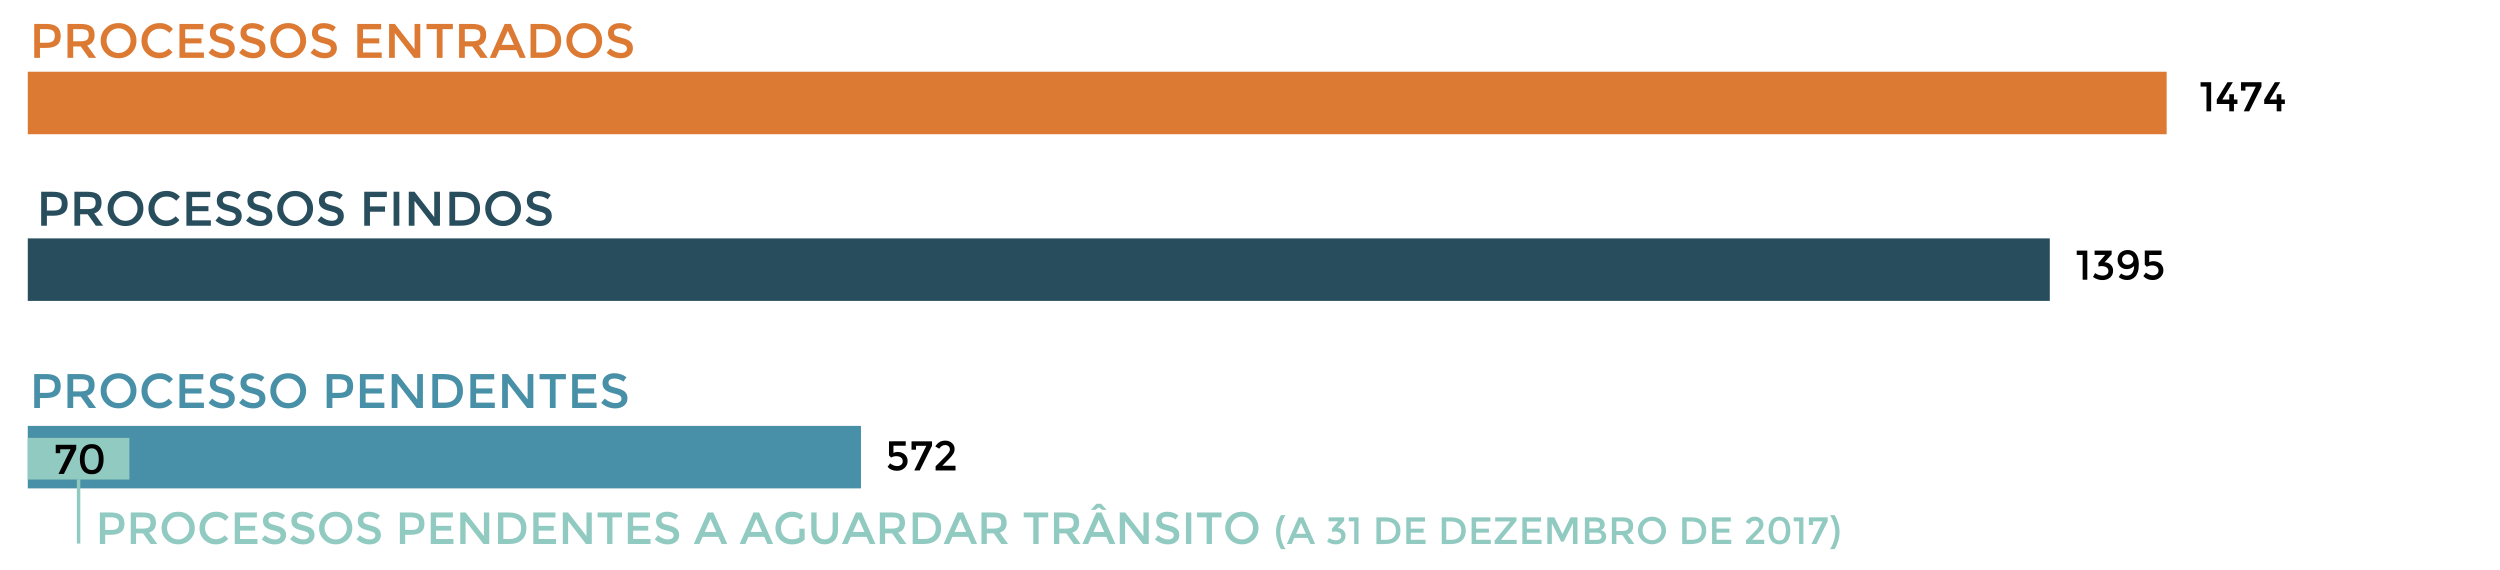<?xml version="1.0" encoding="utf-8"?>
<!-- Generator: Adobe Illustrator 16.0.4, SVG Export Plug-In . SVG Version: 6.00 Build 0)  -->
<!DOCTYPE svg PUBLIC "-//W3C//DTD SVG 1.1//EN" "http://www.w3.org/Graphics/SVG/1.1/DTD/svg11.dtd">
<svg version="1.1" xmlns="http://www.w3.org/2000/svg" xmlns:xlink="http://www.w3.org/1999/xlink" x="0px" y="0px" width="720px"
	 height="164.085px" viewBox="0 0 720 164.085" enable-background="new 0 0 720 164.085" xml:space="preserve">
<g id="Movimento_processual_de_2017">
	<rect x="8" y="20.658" fill="#DC7A34" width="615.997" height="18.001"/>
	<g>
		<g>
			<g>
				<path fill="#020202" d="M633.764,23.673h3.048v8.388h-1.345v-7.128h-1.703V23.673z"/>
				<path fill="#020202" d="M642.031,28.664v-1.535h1.344v1.535h1.008v1.284h-1.008v2.112h-1.344v-2.112h-3.6V28.7l3.084-5.027
					h1.548l-3.036,4.991H642.031z"/>
				<path fill="#020202" d="M645.402,26.085v-2.412h5.904v1.26l-3.552,7.128h-1.56l3.468-7.104h-2.976v1.128H645.402z"/>
				<path fill="#020202" d="M655.688,28.664v-1.535h1.344v1.535h1.008v1.284h-1.008v2.112h-1.344v-2.112h-3.601V28.7l3.084-5.027
					h1.548l-3.035,4.991H655.688z"/>
			</g>
		</g>
	</g>
	<rect x="8" y="68.657" fill="#284E5E" width="582.343" height="18.001"/>
	<g>
		<g>
			<g>
				<path fill="#010101" d="M598.097,72.169h3.048v8.388h-1.344v-7.128h-1.704V72.169z"/>
				<path fill="#010101" d="M603.244,73.429v-1.26h4.908v1.104l-2.027,2.269c0.768,0.023,1.367,0.266,1.799,0.726
					c0.433,0.46,0.648,1.01,0.648,1.65c0,0.855-0.29,1.527-0.87,2.016s-1.325,0.732-2.237,0.732s-1.805-0.292-2.677-0.876
					l0.601-1.141c0.688,0.48,1.408,0.72,2.16,0.72c0.487,0,0.889-0.113,1.205-0.342c0.316-0.228,0.475-0.556,0.475-0.983
					s-0.176-0.771-0.528-1.026s-0.84-0.384-1.464-0.384c-0.312,0-0.611,0.044-0.9,0.132v-1.08l1.944-2.256H603.244z"/>
				<path fill="#010101" d="M612.448,79.381c0.744,0,1.292-0.252,1.644-0.756c0.353-0.504,0.533-1.185,0.541-2.04
					c-0.201,0.224-0.488,0.434-0.864,0.63s-0.792,0.294-1.248,0.294c-0.753,0-1.382-0.25-1.89-0.75
					c-0.509-0.5-0.763-1.164-0.763-1.992s0.274-1.494,0.822-1.998s1.237-0.756,2.069-0.756c1.345,0,2.272,0.6,2.785,1.8
					c0.287,0.688,0.432,1.464,0.432,2.328s-0.092,1.584-0.276,2.16s-0.437,1.032-0.756,1.368c-0.624,0.655-1.39,0.983-2.298,0.983
					s-1.73-0.283-2.467-0.852l0.709-1.044c0.184,0.16,0.43,0.304,0.738,0.432C611.934,79.316,612.209,79.381,612.448,79.381z
					 M612.707,76.261c0.483,0,0.887-0.134,1.211-0.402c0.324-0.268,0.486-0.615,0.486-1.044c0-0.428-0.156-0.796-0.468-1.104
					c-0.312-0.309-0.702-0.462-1.171-0.462c-0.467,0-0.854,0.138-1.157,0.414c-0.304,0.275-0.456,0.63-0.456,1.062
					s0.139,0.796,0.414,1.092S612.223,76.261,612.707,76.261z"/>
				<path fill="#010101" d="M622.516,72.156v1.284h-3.539v2.064c0.352-0.192,0.752-0.288,1.199-0.288
					c0.784,0,1.46,0.236,2.028,0.708c0.567,0.472,0.853,1.112,0.853,1.92s-0.297,1.478-0.889,2.01s-1.32,0.798-2.184,0.798
					c-1.129,0-2.028-0.376-2.7-1.128l0.756-1.032c0.063,0.064,0.149,0.141,0.258,0.229s0.33,0.206,0.666,0.354
					c0.337,0.148,0.704,0.223,1.104,0.223s0.764-0.12,1.092-0.36s0.492-0.59,0.492-1.05s-0.174-0.816-0.522-1.068
					c-0.348-0.252-0.788-0.378-1.319-0.378c-0.533,0-1.039,0.132-1.519,0.396l-0.601-0.648v-4.032H622.516z"/>
			</g>
		</g>
	</g>
	<rect x="8" y="122.658" fill="#4890A7" width="239.961" height="18"/>
	<g>
		<g>
			<g>
				<path fill="#010101" d="M260.851,127.091v1.284h-3.54v2.064c0.352-0.192,0.752-0.288,1.2-0.288c0.784,0,1.459,0.236,2.028,0.708
					c0.568,0.472,0.852,1.112,0.852,1.92s-0.296,1.478-0.888,2.01c-0.592,0.532-1.32,0.798-2.184,0.798
					c-1.128,0-2.028-0.376-2.7-1.128l0.756-1.032c0.064,0.064,0.15,0.141,0.258,0.229c0.108,0.088,0.33,0.206,0.666,0.354
					c0.336,0.148,0.704,0.223,1.104,0.223c0.4,0,0.764-0.12,1.092-0.36c0.328-0.24,0.492-0.59,0.492-1.05s-0.174-0.816-0.522-1.068
					c-0.348-0.252-0.788-0.378-1.32-0.378c-0.532,0-1.038,0.132-1.518,0.396l-0.6-0.648v-4.032H260.851z"/>
				<path fill="#010101" d="M262.519,129.516v-2.412h5.904v1.26l-3.552,7.128h-1.56l3.468-7.104h-2.976v1.128H262.519z"/>
				<path fill="#010101" d="M273.211,130.379c0.24-0.327,0.36-0.66,0.36-0.996s-0.128-0.621-0.384-0.857
					c-0.256-0.236-0.581-0.354-0.972-0.354c-0.688,0-1.26,0.353-1.716,1.057l-1.14-0.66c0.368-0.552,0.774-0.968,1.218-1.248
					c0.444-0.28,1.016-0.42,1.716-0.42c0.7,0,1.314,0.222,1.842,0.666c0.528,0.443,0.792,1.05,0.792,1.817
					c0,0.433-0.112,0.845-0.336,1.236c-0.224,0.393-0.636,0.896-1.236,1.512l-1.968,2.004h3.804v1.356h-5.736v-1.2l2.544-2.556
					C272.567,131.159,272.971,130.707,273.211,130.379z"/>
			</g>
		</g>
	</g>
	<rect x="8.001" y="126.105" fill="#91CAC0" width="29.264" height="12"/>
	<g>
		<g>
			<g>
				<path fill="#010101" d="M16.05,130.516v-2.412h5.904v1.26l-3.552,7.128h-1.56l3.468-7.104h-2.976v1.128H16.05z"/>
				<path fill="#010101" d="M23.851,135.405c-0.568-0.788-0.852-1.842-0.852-3.162s0.284-2.374,0.852-3.162
					c0.568-0.788,1.424-1.182,2.568-1.182s2,0.394,2.568,1.182c0.568,0.788,0.852,1.842,0.852,3.162s-0.284,2.374-0.852,3.162
					c-0.568,0.788-1.424,1.182-2.568,1.182S24.418,136.193,23.851,135.405z M24.865,129.976c-0.333,0.575-0.498,1.332-0.498,2.268
					c0,0.937,0.166,1.692,0.498,2.268c0.332,0.576,0.85,0.864,1.554,0.864s1.218-0.286,1.542-0.857
					c0.324-0.572,0.486-1.33,0.486-2.274c0-0.943-0.162-1.702-0.486-2.274c-0.324-0.571-0.838-0.857-1.542-0.857
					S25.196,129.399,24.865,129.976z"/>
			</g>
		</g>
	</g>
	<g>
		<g>
			<path fill="#DC7A34" d="M16.465,7.74c0.681,0.569,1.022,1.446,1.022,2.632s-0.348,2.053-1.043,2.604s-1.762,0.826-3.199,0.826
				h-1.736v2.87H9.857V6.886h3.36C14.701,6.886,15.784,7.171,16.465,7.74z M15.296,11.779c0.332-0.351,0.497-0.863,0.497-1.54
				s-0.21-1.155-0.63-1.436s-1.078-0.42-1.974-0.42h-1.68v3.92h1.918C14.342,12.304,14.965,12.129,15.296,11.779z"/>
			<path fill="#DC7A34" d="M27.245,10.063c0,1.615-0.705,2.633-2.114,3.053l2.562,3.556h-2.1l-2.338-3.29h-2.17v3.29h-1.652V6.886
				h3.64c1.493,0,2.562,0.252,3.206,0.756S27.245,8.953,27.245,10.063z M25.047,11.45c0.336-0.289,0.504-0.754,0.504-1.394
				c0-0.639-0.173-1.078-0.518-1.315c-0.345-0.238-0.961-0.357-1.848-0.357h-2.1v3.5h2.058
				C24.076,11.884,24.711,11.739,25.047,11.45z"/>
			<path fill="#DC7A34" d="M37.814,15.321c-0.989,0.966-2.212,1.448-3.668,1.448s-2.679-0.482-3.668-1.448
				c-0.989-0.967-1.484-2.171-1.484-3.612c0-1.442,0.495-2.646,1.484-3.612s2.212-1.449,3.668-1.449s2.679,0.483,3.668,1.449
				s1.484,2.17,1.484,3.612C39.299,13.15,38.804,14.354,37.814,15.321z M36.604,9.196c-0.667-0.691-1.486-1.036-2.457-1.036
				s-1.79,0.345-2.457,1.036c-0.667,0.69-1.001,1.528-1.001,2.513s0.333,1.822,1.001,2.513c0.667,0.691,1.486,1.036,2.457,1.036
				s1.79-0.345,2.457-1.036c0.667-0.69,1.001-1.528,1.001-2.513S37.271,9.887,36.604,9.196z"/>
			<path fill="#DC7A34" d="M45.851,15.174c0.569,0,1.059-0.096,1.47-0.287s0.84-0.497,1.288-0.917l1.064,1.092
				c-1.036,1.148-2.294,1.723-3.773,1.723c-1.479,0-2.707-0.477-3.682-1.429c-0.975-0.951-1.463-2.155-1.463-3.611
				s0.497-2.67,1.491-3.641c0.994-0.971,2.249-1.456,3.766-1.456s2.784,0.561,3.801,1.681l-1.05,1.147
				c-0.467-0.447-0.908-0.761-1.323-0.938c-0.416-0.178-0.903-0.267-1.463-0.267c-0.99,0-1.82,0.32-2.492,0.959
				c-0.672,0.64-1.008,1.456-1.008,2.45s0.333,1.825,1.001,2.492C44.145,14.84,44.936,15.174,45.851,15.174z"/>
			<path fill="#DC7A34" d="M58.562,6.886v1.554H53.34v2.591h4.69v1.47h-4.69v2.618h5.39v1.554h-7.042V6.886H58.562z"/>
			<path fill="#DC7A34" d="M63.805,8.174c-0.48,0-0.875,0.098-1.183,0.294C62.314,8.664,62.16,8.96,62.16,9.356
				c0,0.397,0.154,0.7,0.462,0.91c0.308,0.21,0.963,0.437,1.967,0.68c1.003,0.242,1.759,0.583,2.268,1.021
				c0.508,0.438,0.763,1.085,0.763,1.939c0,0.854-0.322,1.547-0.966,2.079c-0.644,0.531-1.489,0.798-2.534,0.798
				c-1.531,0-2.889-0.527-4.074-1.582l1.036-1.246c0.989,0.858,2.016,1.288,3.08,1.288c0.532,0,0.955-0.114,1.267-0.344
				c0.312-0.229,0.469-0.531,0.469-0.909s-0.147-0.672-0.441-0.883c-0.294-0.21-0.801-0.4-1.519-0.573
				c-0.719-0.173-1.265-0.331-1.638-0.477c-0.374-0.145-0.705-0.333-0.994-0.566c-0.579-0.438-0.868-1.111-0.868-2.017
				s0.329-1.603,0.987-2.093s1.472-0.735,2.443-0.735c0.625,0,1.246,0.104,1.862,0.309c0.616,0.205,1.148,0.495,1.596,0.868
				L66.444,9.07c-0.29-0.262-0.682-0.477-1.176-0.645C64.773,8.258,64.286,8.174,63.805,8.174z"/>
			<path fill="#DC7A34" d="M72.625,8.174c-0.48,0-0.875,0.098-1.183,0.294c-0.308,0.196-0.462,0.492-0.462,0.889
				c0,0.397,0.154,0.7,0.462,0.91c0.308,0.21,0.963,0.437,1.967,0.68c1.003,0.242,1.759,0.583,2.268,1.021
				c0.508,0.438,0.763,1.085,0.763,1.939c0,0.854-0.322,1.547-0.966,2.079c-0.644,0.531-1.489,0.798-2.534,0.798
				c-1.531,0-2.889-0.527-4.074-1.582l1.036-1.246c0.989,0.858,2.016,1.288,3.08,1.288c0.532,0,0.955-0.114,1.267-0.344
				c0.312-0.229,0.469-0.531,0.469-0.909s-0.147-0.672-0.441-0.883c-0.294-0.21-0.801-0.4-1.519-0.573
				c-0.719-0.173-1.265-0.331-1.638-0.477c-0.374-0.145-0.705-0.333-0.994-0.566c-0.579-0.438-0.868-1.111-0.868-2.017
				s0.329-1.603,0.987-2.093s1.472-0.735,2.443-0.735c0.625,0,1.246,0.104,1.862,0.309c0.616,0.205,1.148,0.495,1.596,0.868
				L75.264,9.07c-0.29-0.262-0.682-0.477-1.176-0.645C73.593,8.258,73.105,8.174,72.625,8.174z"/>
			<path fill="#DC7A34" d="M86.673,15.321c-0.989,0.966-2.212,1.448-3.668,1.448s-2.679-0.482-3.668-1.448
				c-0.989-0.967-1.484-2.171-1.484-3.612c0-1.442,0.495-2.646,1.484-3.612s2.212-1.449,3.668-1.449s2.679,0.483,3.668,1.449
				s1.484,2.17,1.484,3.612C88.158,13.15,87.663,14.354,86.673,15.321z M85.462,9.196c-0.667-0.691-1.486-1.036-2.457-1.036
				s-1.79,0.345-2.457,1.036c-0.667,0.69-1.001,1.528-1.001,2.513s0.333,1.822,1.001,2.513c0.667,0.691,1.486,1.036,2.457,1.036
				s1.79-0.345,2.457-1.036c0.667-0.69,1.001-1.528,1.001-2.513S86.13,9.887,85.462,9.196z"/>
			<path fill="#DC7A34" d="M93.204,8.174c-0.48,0-0.875,0.098-1.183,0.294c-0.308,0.196-0.462,0.492-0.462,0.889
				c0,0.397,0.154,0.7,0.462,0.91c0.308,0.21,0.963,0.437,1.967,0.68c1.003,0.242,1.759,0.583,2.268,1.021
				c0.508,0.438,0.763,1.085,0.763,1.939c0,0.854-0.322,1.547-0.966,2.079c-0.644,0.531-1.489,0.798-2.534,0.798
				c-1.531,0-2.889-0.527-4.074-1.582l1.036-1.246c0.989,0.858,2.016,1.288,3.08,1.288c0.532,0,0.955-0.114,1.267-0.344
				c0.312-0.229,0.469-0.531,0.469-0.909s-0.147-0.672-0.441-0.883c-0.294-0.21-0.801-0.4-1.519-0.573
				c-0.719-0.173-1.265-0.331-1.638-0.477c-0.374-0.145-0.705-0.333-0.994-0.566c-0.579-0.438-0.868-1.111-0.868-2.017
				s0.329-1.603,0.987-2.093s1.472-0.735,2.443-0.735c0.625,0,1.246,0.104,1.862,0.309c0.616,0.205,1.148,0.495,1.596,0.868
				L95.843,9.07c-0.29-0.262-0.682-0.477-1.176-0.645C94.172,8.258,93.685,8.174,93.204,8.174z"/>
			<path fill="#DC7A34" d="M109.773,6.886v1.554h-5.222v2.591h4.69v1.47h-4.69v2.618h5.39v1.554h-7.042V6.886H109.773z"/>
			<path fill="#DC7A34" d="M119.391,6.886h1.652v9.786h-1.792l-5.544-7.14v7.14h-1.652V6.886h1.652l5.684,7.309V6.886z"/>
			<path fill="#DC7A34" d="M127.455,8.397v8.274h-1.652V8.397h-2.968V6.886h7.588v1.512H127.455z"/>
			<path fill="#DC7A34" d="M140.027,10.063c0,1.615-0.705,2.633-2.114,3.053l2.562,3.556h-2.1l-2.338-3.29h-2.17v3.29h-1.652V6.886
				h3.64c1.493,0,2.562,0.252,3.206,0.756S140.027,8.953,140.027,10.063z M137.829,11.45c0.336-0.289,0.504-0.754,0.504-1.394
				c0-0.639-0.173-1.078-0.518-1.315c-0.345-0.238-0.961-0.357-1.848-0.357h-2.1v3.5h2.058
				C136.858,11.884,137.493,11.739,137.829,11.45z"/>
			<path fill="#DC7A34" d="M143.793,14.446l-0.98,2.226h-1.764l4.312-9.786h1.764l4.312,9.786h-1.764l-0.98-2.226H143.793z
				 M148.021,12.92l-1.778-4.032l-1.778,4.032H148.021z"/>
			<path fill="#DC7A34" d="M160.201,8.167c0.942,0.854,1.414,2.042,1.414,3.562c0,1.521-0.458,2.726-1.372,3.612
				c-0.915,0.887-2.315,1.33-4.2,1.33h-3.248V6.886h3.36C157.909,6.886,159.258,7.312,160.201,8.167z M159.949,11.771
				c0-2.239-1.284-3.359-3.85-3.359h-1.652v6.706h1.834c1.185,0,2.093-0.282,2.723-0.848
				C159.633,13.706,159.949,12.873,159.949,11.771z"/>
			<path fill="#DC7A34" d="M171.932,15.321c-0.989,0.966-2.212,1.448-3.668,1.448s-2.679-0.482-3.668-1.448
				c-0.989-0.967-1.484-2.171-1.484-3.612c0-1.442,0.495-2.646,1.484-3.612s2.212-1.449,3.668-1.449s2.679,0.483,3.668,1.449
				s1.484,2.17,1.484,3.612C173.417,13.15,172.921,14.354,171.932,15.321z M170.721,9.196c-0.667-0.691-1.486-1.036-2.457-1.036
				s-1.79,0.345-2.457,1.036c-0.667,0.69-1.001,1.528-1.001,2.513s0.333,1.822,1.001,2.513c0.667,0.691,1.486,1.036,2.457,1.036
				s1.79-0.345,2.457-1.036c0.667-0.69,1.001-1.528,1.001-2.513S171.389,9.887,170.721,9.196z"/>
			<path fill="#DC7A34" d="M178.463,8.174c-0.48,0-0.875,0.098-1.183,0.294c-0.308,0.196-0.462,0.492-0.462,0.889
				c0,0.397,0.154,0.7,0.462,0.91c0.308,0.21,0.963,0.437,1.967,0.68c1.003,0.242,1.759,0.583,2.268,1.021
				c0.508,0.438,0.763,1.085,0.763,1.939c0,0.854-0.322,1.547-0.966,2.079c-0.644,0.531-1.489,0.798-2.534,0.798
				c-1.531,0-2.889-0.527-4.074-1.582l1.036-1.246c0.989,0.858,2.016,1.288,3.08,1.288c0.532,0,0.955-0.114,1.267-0.344
				c0.312-0.229,0.469-0.531,0.469-0.909s-0.147-0.672-0.441-0.883c-0.294-0.21-0.801-0.4-1.519-0.573
				c-0.719-0.173-1.265-0.331-1.638-0.477c-0.374-0.145-0.705-0.333-0.994-0.566c-0.579-0.438-0.868-1.111-0.868-2.017
				s0.329-1.603,0.987-2.093s1.472-0.735,2.443-0.735c0.625,0,1.246,0.104,1.862,0.309c0.616,0.205,1.148,0.495,1.596,0.868
				l-0.882,1.246c-0.29-0.262-0.682-0.477-1.176-0.645C179.431,8.258,178.944,8.174,178.463,8.174z"/>
		</g>
	</g>
	<g>
		<g>
			<path fill="#284E5E" d="M18.464,56.074c0.681,0.569,1.022,1.446,1.022,2.632s-0.348,2.053-1.043,2.604s-1.762,0.826-3.199,0.826
				h-1.736v2.87h-1.652V55.22h3.36C16.701,55.22,17.783,55.505,18.464,56.074z M17.295,60.113c0.332-0.351,0.497-0.863,0.497-1.54
				s-0.21-1.155-0.63-1.436s-1.078-0.42-1.974-0.42h-1.68v3.92h1.918C16.341,60.638,16.964,60.463,17.295,60.113z"/>
			<path fill="#284E5E" d="M29.244,58.397c0,1.615-0.705,2.633-2.114,3.053l2.562,3.556h-2.1l-2.338-3.29h-2.17v3.29h-1.652V55.22
				h3.64c1.493,0,2.562,0.252,3.206,0.756S29.244,57.287,29.244,58.397z M27.046,59.784c0.336-0.289,0.504-0.754,0.504-1.394
				c0-0.639-0.173-1.078-0.518-1.315c-0.345-0.238-0.961-0.357-1.848-0.357h-2.1v3.5h2.058
				C26.075,60.218,26.71,60.073,27.046,59.784z"/>
			<path fill="#284E5E" d="M39.814,63.655c-0.989,0.966-2.212,1.448-3.668,1.448s-2.679-0.482-3.668-1.448
				c-0.989-0.967-1.484-2.171-1.484-3.612c0-1.442,0.495-2.646,1.484-3.612s2.212-1.449,3.668-1.449s2.679,0.483,3.668,1.449
				s1.484,2.17,1.484,3.612C41.298,61.484,40.803,62.688,39.814,63.655z M38.603,57.53c-0.667-0.691-1.486-1.036-2.457-1.036
				s-1.79,0.345-2.457,1.036c-0.667,0.69-1.001,1.528-1.001,2.513s0.333,1.822,1.001,2.513c0.667,0.691,1.486,1.036,2.457,1.036
				s1.79-0.345,2.457-1.036c0.667-0.69,1.001-1.528,1.001-2.513S39.271,58.221,38.603,57.53z"/>
			<path fill="#284E5E" d="M47.85,63.508c0.569,0,1.059-0.096,1.47-0.287s0.84-0.497,1.288-0.917l1.064,1.092
				c-1.036,1.148-2.294,1.723-3.773,1.723c-1.479,0-2.707-0.477-3.682-1.429c-0.975-0.951-1.463-2.155-1.463-3.611
				s0.497-2.67,1.491-3.641c0.994-0.971,2.249-1.456,3.766-1.456s2.784,0.561,3.801,1.681l-1.05,1.147
				c-0.467-0.447-0.908-0.761-1.323-0.938c-0.416-0.178-0.903-0.267-1.463-0.267c-0.99,0-1.82,0.32-2.492,0.959
				c-0.672,0.64-1.008,1.456-1.008,2.45s0.333,1.825,1.001,2.492C46.144,63.174,46.935,63.508,47.85,63.508z"/>
			<path fill="#284E5E" d="M60.562,55.22v1.554h-5.222v2.591h4.69v1.47h-4.69v2.618h5.39v1.554h-7.042V55.22H60.562z"/>
			<path fill="#284E5E" d="M65.804,56.508c-0.48,0-0.875,0.098-1.183,0.294c-0.308,0.196-0.462,0.492-0.462,0.889
				c0,0.397,0.154,0.7,0.462,0.91c0.308,0.21,0.963,0.437,1.967,0.68c1.003,0.242,1.759,0.583,2.268,1.021
				c0.508,0.438,0.763,1.085,0.763,1.939c0,0.854-0.322,1.547-0.966,2.079c-0.644,0.531-1.489,0.798-2.534,0.798
				c-1.531,0-2.889-0.527-4.074-1.582l1.036-1.246c0.989,0.858,2.016,1.288,3.08,1.288c0.532,0,0.955-0.114,1.267-0.344
				c0.312-0.229,0.469-0.531,0.469-0.909s-0.147-0.672-0.441-0.883c-0.294-0.21-0.801-0.4-1.519-0.573
				c-0.719-0.173-1.265-0.331-1.638-0.477c-0.374-0.145-0.705-0.333-0.994-0.566c-0.579-0.438-0.868-1.111-0.868-2.017
				s0.329-1.603,0.987-2.093s1.472-0.735,2.443-0.735c0.625,0,1.246,0.104,1.862,0.309c0.616,0.205,1.148,0.495,1.596,0.868
				l-0.882,1.246c-0.29-0.262-0.682-0.477-1.176-0.645C66.772,56.592,66.285,56.508,65.804,56.508z"/>
			<path fill="#284E5E" d="M74.624,56.508c-0.48,0-0.875,0.098-1.183,0.294c-0.308,0.196-0.462,0.492-0.462,0.889
				c0,0.397,0.154,0.7,0.462,0.91c0.308,0.21,0.963,0.437,1.967,0.68c1.003,0.242,1.759,0.583,2.268,1.021
				c0.508,0.438,0.763,1.085,0.763,1.939c0,0.854-0.322,1.547-0.966,2.079c-0.644,0.531-1.489,0.798-2.534,0.798
				c-1.531,0-2.889-0.527-4.074-1.582l1.036-1.246c0.989,0.858,2.016,1.288,3.08,1.288c0.532,0,0.955-0.114,1.267-0.344
				c0.312-0.229,0.469-0.531,0.469-0.909s-0.147-0.672-0.441-0.883c-0.294-0.21-0.801-0.4-1.519-0.573
				c-0.719-0.173-1.265-0.331-1.638-0.477c-0.374-0.145-0.705-0.333-0.994-0.566c-0.579-0.438-0.868-1.111-0.868-2.017
				s0.329-1.603,0.987-2.093s1.472-0.735,2.443-0.735c0.625,0,1.246,0.104,1.862,0.309c0.616,0.205,1.148,0.495,1.596,0.868
				l-0.882,1.246c-0.29-0.262-0.682-0.477-1.176-0.645C75.592,56.592,75.105,56.508,74.624,56.508z"/>
			<path fill="#284E5E" d="M88.673,63.655c-0.989,0.966-2.212,1.448-3.668,1.448s-2.679-0.482-3.668-1.448
				c-0.989-0.967-1.484-2.171-1.484-3.612c0-1.442,0.495-2.646,1.484-3.612s2.212-1.449,3.668-1.449s2.679,0.483,3.668,1.449
				s1.484,2.17,1.484,3.612C90.157,61.484,89.662,62.688,88.673,63.655z M87.462,57.53c-0.667-0.691-1.486-1.036-2.457-1.036
				s-1.79,0.345-2.457,1.036c-0.667,0.69-1.001,1.528-1.001,2.513s0.333,1.822,1.001,2.513c0.667,0.691,1.486,1.036,2.457,1.036
				s1.79-0.345,2.457-1.036c0.667-0.69,1.001-1.528,1.001-2.513S88.129,58.221,87.462,57.53z"/>
			<path fill="#284E5E" d="M95.204,56.508c-0.48,0-0.875,0.098-1.183,0.294c-0.308,0.196-0.462,0.492-0.462,0.889
				c0,0.397,0.154,0.7,0.462,0.91c0.308,0.21,0.963,0.437,1.967,0.68c1.003,0.242,1.759,0.583,2.268,1.021
				c0.508,0.438,0.763,1.085,0.763,1.939c0,0.854-0.322,1.547-0.966,2.079c-0.644,0.531-1.489,0.798-2.534,0.798
				c-1.531,0-2.889-0.527-4.074-1.582l1.036-1.246c0.989,0.858,2.016,1.288,3.08,1.288c0.532,0,0.955-0.114,1.267-0.344
				c0.312-0.229,0.469-0.531,0.469-0.909s-0.147-0.672-0.441-0.883c-0.294-0.21-0.801-0.4-1.519-0.573
				c-0.719-0.173-1.265-0.331-1.638-0.477c-0.374-0.145-0.705-0.333-0.994-0.566c-0.579-0.438-0.868-1.111-0.868-2.017
				s0.329-1.603,0.987-2.093s1.472-0.735,2.443-0.735c0.625,0,1.246,0.104,1.862,0.309c0.616,0.205,1.148,0.495,1.596,0.868
				l-0.882,1.246c-0.29-0.262-0.682-0.477-1.176-0.645C96.172,56.592,95.685,56.508,95.204,56.508z"/>
			<path fill="#284E5E" d="M106.55,56.76v2.688h4.34v1.525h-4.34v4.032h-1.652V55.22h6.524l-0.014,1.54H106.55z"/>
			<path fill="#284E5E" d="M113.354,55.22h1.652v9.786h-1.652V55.22z"/>
			<path fill="#284E5E" d="M125.059,55.22h1.652v9.786h-1.792l-5.544-7.14v7.14h-1.652V55.22h1.652l5.684,7.309V55.22z"/>
			<path fill="#284E5E" d="M136.833,56.501c0.942,0.854,1.414,2.042,1.414,3.562c0,1.521-0.458,2.726-1.372,3.612
				c-0.915,0.887-2.315,1.33-4.2,1.33h-3.248V55.22h3.36C134.542,55.22,135.89,55.646,136.833,56.501z M136.581,60.105
				c0-2.239-1.284-3.359-3.85-3.359h-1.652v6.706h1.834c1.185,0,2.093-0.282,2.723-0.848
				C136.266,62.04,136.581,61.207,136.581,60.105z"/>
			<path fill="#284E5E" d="M148.564,63.655c-0.989,0.966-2.212,1.448-3.668,1.448s-2.679-0.482-3.668-1.448
				c-0.989-0.967-1.484-2.171-1.484-3.612c0-1.442,0.495-2.646,1.484-3.612s2.212-1.449,3.668-1.449s2.679,0.483,3.668,1.449
				s1.484,2.17,1.484,3.612C150.049,61.484,149.554,62.688,148.564,63.655z M147.354,57.53c-0.667-0.691-1.486-1.036-2.457-1.036
				s-1.79,0.345-2.457,1.036c-0.667,0.69-1.001,1.528-1.001,2.513s0.333,1.822,1.001,2.513c0.667,0.691,1.486,1.036,2.457,1.036
				s1.79-0.345,2.457-1.036c0.667-0.69,1.001-1.528,1.001-2.513S148.021,58.221,147.354,57.53z"/>
			<path fill="#284E5E" d="M155.095,56.508c-0.48,0-0.875,0.098-1.183,0.294c-0.308,0.196-0.462,0.492-0.462,0.889
				c0,0.397,0.154,0.7,0.462,0.91c0.308,0.21,0.963,0.437,1.967,0.68c1.003,0.242,1.759,0.583,2.268,1.021
				c0.508,0.438,0.763,1.085,0.763,1.939c0,0.854-0.322,1.547-0.966,2.079c-0.644,0.531-1.489,0.798-2.534,0.798
				c-1.531,0-2.889-0.527-4.074-1.582l1.036-1.246c0.989,0.858,2.016,1.288,3.08,1.288c0.532,0,0.955-0.114,1.267-0.344
				c0.312-0.229,0.469-0.531,0.469-0.909s-0.147-0.672-0.441-0.883c-0.294-0.21-0.801-0.4-1.519-0.573
				c-0.719-0.173-1.265-0.331-1.638-0.477c-0.374-0.145-0.705-0.333-0.994-0.566c-0.579-0.438-0.868-1.111-0.868-2.017
				s0.329-1.603,0.987-2.093s1.472-0.735,2.443-0.735c0.625,0,1.246,0.104,1.862,0.309c0.616,0.205,1.148,0.495,1.596,0.868
				l-0.882,1.246c-0.29-0.262-0.682-0.477-1.176-0.645C156.063,56.592,155.576,56.508,155.095,56.508z"/>
		</g>
	</g>
	<g>
		<g>
			<path fill="#91CAC0" d="M34.897,148.387c0.632,0.528,0.949,1.344,0.949,2.444s-0.323,1.906-0.969,2.418
				c-0.646,0.511-1.636,0.767-2.97,0.767h-1.612v2.665h-1.534v-9.087h3.12C33.259,147.594,34.265,147.858,34.897,148.387z
				 M33.812,152.137c0.308-0.324,0.461-0.801,0.461-1.43c0-0.628-0.195-1.072-0.585-1.332c-0.39-0.261-1.001-0.391-1.833-0.391
				h-1.56v3.641h1.781C32.926,152.625,33.504,152.462,33.812,152.137z"/>
			<path fill="#91CAC0" d="M44.908,150.545c0,1.499-0.655,2.443-1.963,2.834l2.379,3.302h-1.95l-2.171-3.055h-2.015v3.055h-1.534
				v-9.087h3.38c1.386,0,2.379,0.234,2.977,0.702C44.608,148.764,44.908,149.514,44.908,150.545z M42.867,151.832
				c0.312-0.269,0.468-0.7,0.468-1.294s-0.16-1.001-0.481-1.222c-0.321-0.222-0.893-0.332-1.716-0.332h-1.95v3.25h1.911
				C41.965,152.234,42.555,152.101,42.867,151.832z"/>
			<path fill="#91CAC0" d="M54.723,155.426c-0.919,0.897-2.054,1.346-3.406,1.346s-2.487-0.448-3.406-1.346
				c-0.919-0.896-1.378-2.015-1.378-3.354s0.459-2.457,1.378-3.354c0.918-0.896,2.054-1.345,3.406-1.345s2.487,0.448,3.406,1.345
				c0.918,0.897,1.378,2.016,1.378,3.354S55.641,154.529,54.723,155.426z M53.598,149.738c-0.62-0.641-1.38-0.962-2.282-0.962
				s-1.662,0.321-2.281,0.962c-0.62,0.642-0.93,1.42-0.93,2.334s0.31,1.692,0.93,2.333c0.619,0.642,1.38,0.962,2.281,0.962
				s1.662-0.32,2.282-0.962c0.619-0.641,0.929-1.419,0.929-2.333S54.217,150.38,53.598,149.738z"/>
			<path fill="#91CAC0" d="M62.185,155.29c0.528,0,0.983-0.089,1.365-0.267s0.78-0.462,1.196-0.852l0.988,1.014
				c-0.962,1.066-2.13,1.599-3.503,1.599c-1.374,0-2.514-0.441-3.419-1.325c-0.906-0.885-1.359-2.002-1.359-3.354
				c0-1.352,0.462-2.479,1.385-3.38s2.088-1.352,3.497-1.352c1.408,0,2.584,0.52,3.529,1.56l-0.975,1.066
				c-0.433-0.416-0.843-0.707-1.229-0.871c-0.386-0.165-0.838-0.247-1.358-0.247c-0.918,0-1.69,0.297-2.314,0.891
				s-0.936,1.352-0.936,2.274s0.31,1.694,0.93,2.314C60.601,154.979,61.335,155.29,62.185,155.29z"/>
			<path fill="#91CAC0" d="M73.988,147.594v1.443h-4.849v2.404h4.355v1.365h-4.355v2.431h5.005v1.443h-6.539v-9.087H73.988z"/>
			<path fill="#91CAC0" d="M78.857,148.79c-0.447,0-0.812,0.091-1.099,0.272c-0.286,0.183-0.429,0.457-0.429,0.825
				c0,0.369,0.143,0.65,0.429,0.846c0.286,0.194,0.895,0.405,1.826,0.63c0.932,0.226,1.634,0.542,2.106,0.949
				c0.472,0.407,0.708,1.008,0.708,1.801s-0.299,1.437-0.897,1.931c-0.598,0.494-1.382,0.74-2.353,0.74
				c-1.422,0-2.683-0.489-3.783-1.469l0.962-1.157c0.918,0.798,1.872,1.196,2.86,1.196c0.494,0,0.886-0.105,1.177-0.318
				c0.29-0.212,0.436-0.494,0.436-0.845c0-0.352-0.137-0.624-0.41-0.819s-0.743-0.372-1.411-0.533
				c-0.667-0.16-1.174-0.308-1.521-0.441c-0.347-0.135-0.654-0.311-0.923-0.526c-0.538-0.407-0.806-1.031-0.806-1.872
				s0.306-1.489,0.917-1.944c0.611-0.454,1.367-0.682,2.269-0.682c0.581,0,1.157,0.095,1.729,0.285
				c0.572,0.191,1.066,0.46,1.482,0.807l-0.819,1.157c-0.269-0.243-0.633-0.442-1.092-0.599
				C79.756,148.867,79.303,148.79,78.857,148.79z"/>
			<path fill="#91CAC0" d="M87.047,148.79c-0.447,0-0.812,0.091-1.099,0.272c-0.286,0.183-0.429,0.457-0.429,0.825
				c0,0.369,0.143,0.65,0.429,0.846c0.286,0.194,0.895,0.405,1.826,0.63c0.932,0.226,1.634,0.542,2.106,0.949
				c0.472,0.407,0.708,1.008,0.708,1.801s-0.299,1.437-0.897,1.931c-0.598,0.494-1.382,0.74-2.353,0.74
				c-1.422,0-2.683-0.489-3.783-1.469l0.962-1.157c0.918,0.798,1.872,1.196,2.86,1.196c0.494,0,0.886-0.105,1.177-0.318
				c0.29-0.212,0.436-0.494,0.436-0.845c0-0.352-0.137-0.624-0.41-0.819s-0.743-0.372-1.411-0.533
				c-0.667-0.16-1.174-0.308-1.521-0.441c-0.347-0.135-0.654-0.311-0.923-0.526c-0.538-0.407-0.806-1.031-0.806-1.872
				s0.306-1.489,0.917-1.944c0.611-0.454,1.367-0.682,2.269-0.682c0.581,0,1.157,0.095,1.729,0.285
				c0.572,0.191,1.066,0.46,1.482,0.807l-0.819,1.157c-0.269-0.243-0.633-0.442-1.092-0.599
				C87.946,148.867,87.493,148.79,87.047,148.79z"/>
			<path fill="#91CAC0" d="M100.092,155.426c-0.919,0.897-2.054,1.346-3.406,1.346s-2.487-0.448-3.406-1.346
				c-0.919-0.896-1.378-2.015-1.378-3.354s0.459-2.457,1.378-3.354c0.918-0.896,2.054-1.345,3.406-1.345s2.487,0.448,3.406,1.345
				c0.918,0.897,1.378,2.016,1.378,3.354S101.011,154.529,100.092,155.426z M98.968,149.738c-0.62-0.641-1.38-0.962-2.282-0.962
				s-1.662,0.321-2.281,0.962c-0.62,0.642-0.93,1.42-0.93,2.334s0.31,1.692,0.93,2.333c0.619,0.642,1.38,0.962,2.281,0.962
				s1.662-0.32,2.282-0.962c0.619-0.641,0.929-1.419,0.929-2.333S99.587,150.38,98.968,149.738z"/>
			<path fill="#91CAC0" d="M106.157,148.79c-0.447,0-0.812,0.091-1.099,0.272c-0.286,0.183-0.429,0.457-0.429,0.825
				c0,0.369,0.143,0.65,0.429,0.846c0.286,0.194,0.895,0.405,1.826,0.63c0.932,0.226,1.634,0.542,2.106,0.949
				c0.472,0.407,0.708,1.008,0.708,1.801s-0.299,1.437-0.897,1.931c-0.598,0.494-1.382,0.74-2.353,0.74
				c-1.422,0-2.683-0.489-3.783-1.469l0.962-1.157c0.918,0.798,1.872,1.196,2.86,1.196c0.494,0,0.886-0.105,1.177-0.318
				c0.29-0.212,0.436-0.494,0.436-0.845c0-0.352-0.137-0.624-0.41-0.819s-0.743-0.372-1.411-0.533
				c-0.667-0.16-1.174-0.308-1.521-0.441c-0.347-0.135-0.654-0.311-0.923-0.526c-0.538-0.407-0.806-1.031-0.806-1.872
				s0.306-1.489,0.917-1.944c0.611-0.454,1.367-0.682,2.269-0.682c0.581,0,1.157,0.095,1.729,0.285
				c0.572,0.191,1.066,0.46,1.482,0.807l-0.819,1.157c-0.269-0.243-0.633-0.442-1.092-0.599
				C107.056,148.867,106.603,148.79,106.157,148.79z"/>
			<path fill="#91CAC0" d="M121.295,148.387c0.632,0.528,0.949,1.344,0.949,2.444s-0.323,1.906-0.969,2.418
				c-0.646,0.511-1.636,0.767-2.97,0.767h-1.612v2.665h-1.534v-9.087h3.12C119.657,147.594,120.662,147.858,121.295,148.387z
				 M120.209,152.137c0.308-0.324,0.461-0.801,0.461-1.43c0-0.628-0.195-1.072-0.585-1.332c-0.39-0.261-1.001-0.391-1.833-0.391
				h-1.56v3.641h1.781C119.323,152.625,119.902,152.462,120.209,152.137z"/>
			<path fill="#91CAC0" d="M130.434,147.594v1.443h-4.849v2.404h4.355v1.365h-4.355v2.431h5.005v1.443h-6.539v-9.087H130.434z"/>
			<path fill="#91CAC0" d="M139.365,147.594h1.534v9.087h-1.664l-5.148-6.63v6.63h-1.534v-9.087h1.534l5.278,6.786V147.594z"/>
			<path fill="#91CAC0" d="M150.298,148.783c0.875,0.793,1.313,1.896,1.313,3.309s-0.425,2.53-1.274,3.354
				c-0.849,0.824-2.149,1.235-3.9,1.235h-3.016v-9.087h3.12C148.17,147.594,149.423,147.99,150.298,148.783z M150.064,152.131
				c0-2.08-1.191-3.12-3.575-3.12h-1.534v6.227h1.703c1.101,0,1.943-0.262,2.528-0.786S150.064,153.153,150.064,152.131z"/>
			<path fill="#91CAC0" d="M159.97,147.594v1.443h-4.849v2.404h4.355v1.365h-4.355v2.431h5.005v1.443h-6.539v-9.087H159.97z"/>
			<path fill="#91CAC0" d="M168.901,147.594h1.534v9.087h-1.664l-5.148-6.63v6.63h-1.534v-9.087h1.534l5.278,6.786V147.594z"/>
			<path fill="#91CAC0" d="M176.389,148.998v7.683h-1.534v-7.683h-2.756v-1.404h7.046v1.404H176.389z"/>
			<path fill="#91CAC0" d="M187.192,147.594v1.443h-4.849v2.404h4.355v1.365h-4.355v2.431h5.005v1.443h-6.539v-9.087H187.192z"/>
			<path fill="#91CAC0" d="M192.061,148.79c-0.447,0-0.812,0.091-1.099,0.272c-0.286,0.183-0.429,0.457-0.429,0.825
				c0,0.369,0.143,0.65,0.429,0.846c0.286,0.194,0.895,0.405,1.826,0.63c0.932,0.226,1.634,0.542,2.106,0.949
				c0.472,0.407,0.708,1.008,0.708,1.801s-0.299,1.437-0.897,1.931c-0.598,0.494-1.382,0.74-2.353,0.74
				c-1.422,0-2.683-0.489-3.783-1.469l0.962-1.157c0.918,0.798,1.872,1.196,2.86,1.196c0.494,0,0.886-0.105,1.177-0.318
				c0.29-0.212,0.436-0.494,0.436-0.845c0-0.352-0.137-0.624-0.41-0.819s-0.743-0.372-1.411-0.533
				c-0.667-0.16-1.174-0.308-1.521-0.441c-0.347-0.135-0.654-0.311-0.923-0.526c-0.538-0.407-0.806-1.031-0.806-1.872
				s0.306-1.489,0.917-1.944c0.611-0.454,1.367-0.682,2.269-0.682c0.581,0,1.157,0.095,1.729,0.285
				c0.572,0.191,1.066,0.46,1.482,0.807l-0.819,1.157c-0.269-0.243-0.633-0.442-1.092-0.599
				C192.96,148.867,192.507,148.79,192.061,148.79z"/>
			<path fill="#91CAC0" d="M202.35,154.613l-0.91,2.067h-1.638l4.004-9.087h1.638l4.004,9.087h-1.638l-0.91-2.067H202.35z
				 M206.276,153.196l-1.651-3.743l-1.651,3.743H206.276z"/>
			<path fill="#91CAC0" d="M215.558,154.613l-0.91,2.067h-1.638l4.004-9.087h1.638l4.004,9.087h-1.638l-0.91-2.067H215.558z
				 M219.484,153.196l-1.651-3.743l-1.651,3.743H219.484z"/>
			<path fill="#91CAC0" d="M230.209,152.261h1.534v3.106c-0.858,0.945-2.084,1.417-3.679,1.417c-1.344,0-2.468-0.441-3.374-1.325
				c-0.906-0.885-1.359-2.002-1.359-3.354c0-1.352,0.462-2.479,1.385-3.38s2.039-1.352,3.348-1.352c1.308,0,2.396,0.381,3.263,1.144
				l-0.819,1.17c-0.355-0.303-0.713-0.514-1.073-0.63c-0.359-0.117-0.778-0.176-1.254-0.176c-0.918,0-1.69,0.297-2.314,0.891
				s-0.936,1.373-0.936,2.34c0,0.966,0.303,1.742,0.91,2.327c0.606,0.585,1.341,0.877,2.204,0.877c0.862,0,1.583-0.186,2.165-0.559
				V152.261z"/>
			<path fill="#91CAC0" d="M235.799,154.601c0.416,0.485,0.979,0.729,1.69,0.729c0.71,0,1.274-0.243,1.69-0.729
				s0.624-1.144,0.624-1.976v-5.031h1.534v5.096c0,1.309-0.359,2.316-1.079,3.022c-0.72,0.707-1.643,1.06-2.769,1.06
				c-1.127,0-2.05-0.353-2.769-1.06c-0.72-0.706-1.079-1.714-1.079-3.022v-5.096h1.534v5.031
				C235.175,153.457,235.383,154.115,235.799,154.601z"/>
			<path fill="#91CAC0" d="M245.029,154.613l-0.91,2.067h-1.638l4.004-9.087h1.638l4.004,9.087h-1.638l-0.91-2.067H245.029z
				 M248.955,153.196l-1.651-3.743l-1.651,3.743H248.955z"/>
			<path fill="#91CAC0" d="M260.642,150.545c0,1.499-0.655,2.443-1.963,2.834l2.379,3.302h-1.95l-2.171-3.055h-2.015v3.055h-1.534
				v-9.087h3.38c1.386,0,2.379,0.234,2.977,0.702C260.343,148.764,260.642,149.514,260.642,150.545z M258.601,151.832
				c0.312-0.269,0.468-0.7,0.468-1.294s-0.16-1.001-0.481-1.222c-0.321-0.222-0.893-0.332-1.716-0.332h-1.95v3.25h1.911
				C257.7,152.234,258.289,152.101,258.601,151.832z"/>
			<path fill="#91CAC0" d="M269.729,148.783c0.875,0.793,1.313,1.896,1.313,3.309s-0.425,2.53-1.274,3.354
				c-0.849,0.824-2.149,1.235-3.9,1.235h-3.016v-9.087h3.12C267.601,147.594,268.854,147.99,269.729,148.783z M269.495,152.131
				c0-2.08-1.191-3.12-3.575-3.12h-1.534v6.227h1.703c1.101,0,1.943-0.262,2.528-0.786S269.495,153.153,269.495,152.131z"/>
			<path fill="#91CAC0" d="M274.305,154.613l-0.91,2.067h-1.638l4.004-9.087h1.638l4.004,9.087h-1.638l-0.91-2.067H274.305z
				 M278.231,153.196l-1.651-3.743l-1.651,3.743H278.231z"/>
			<path fill="#91CAC0" d="M289.918,150.545c0,1.499-0.655,2.443-1.963,2.834l2.379,3.302h-1.95l-2.171-3.055h-2.015v3.055h-1.534
				v-9.087h3.38c1.386,0,2.379,0.234,2.977,0.702C289.619,148.764,289.918,149.514,289.918,150.545z M287.877,151.832
				c0.312-0.269,0.468-0.7,0.468-1.294s-0.16-1.001-0.481-1.222c-0.321-0.222-0.893-0.332-1.716-0.332h-1.95v3.25h1.911
				C286.976,152.234,287.565,152.101,287.877,151.832z"/>
			<path fill="#91CAC0" d="M299.122,148.998v7.683h-1.534v-7.683h-2.756v-1.404h7.046v1.404H299.122z"/>
			<path fill="#91CAC0" d="M310.795,150.545c0,1.499-0.654,2.443-1.963,2.834l2.379,3.302h-1.949l-2.171-3.055h-2.015v3.055h-1.534
				v-9.087h3.38c1.387,0,2.379,0.234,2.977,0.702S310.795,149.514,310.795,150.545z M308.754,151.832
				c0.312-0.269,0.469-0.7,0.469-1.294s-0.16-1.001-0.48-1.222c-0.32-0.222-0.893-0.332-1.716-0.332h-1.95v3.25h1.911
				C307.854,152.234,308.443,152.101,308.754,151.832z"/>
			<path fill="#91CAC0" d="M317.231,147.594l4.004,9.087h-1.69l-0.923-2.067h-4.354l-0.885,2.067h-1.638l4.004-9.087H317.231z
				 M315.762,145.098h1.353l1.586,1.742h-1.261l-1.001-0.729l-1.001,0.729h-1.262L315.762,145.098z M318.011,153.196l-1.56-3.497
				l-1.547,3.497H318.011z"/>
			<path fill="#91CAC0" d="M329.309,147.594h1.534v9.087h-1.664l-5.148-6.63v6.63h-1.534v-9.087h1.534l5.278,6.786V147.594z"/>
			<path fill="#91CAC0" d="M336.114,148.79c-0.446,0-0.812,0.091-1.099,0.272c-0.286,0.183-0.429,0.457-0.429,0.825
				c0,0.369,0.143,0.65,0.429,0.846c0.286,0.194,0.895,0.405,1.826,0.63c0.932,0.226,1.634,0.542,2.106,0.949
				c0.472,0.407,0.708,1.008,0.708,1.801s-0.299,1.437-0.896,1.931c-0.599,0.494-1.383,0.74-2.354,0.74
				c-1.421,0-2.683-0.489-3.783-1.469l0.963-1.157c0.918,0.798,1.871,1.196,2.859,1.196c0.494,0,0.887-0.105,1.177-0.318
				c0.29-0.212,0.436-0.494,0.436-0.845c0-0.352-0.137-0.624-0.409-0.819c-0.273-0.195-0.744-0.372-1.411-0.533
				c-0.667-0.16-1.174-0.308-1.521-0.441c-0.347-0.135-0.654-0.311-0.923-0.526c-0.538-0.407-0.807-1.031-0.807-1.872
				s0.306-1.489,0.917-1.944c0.61-0.454,1.367-0.682,2.269-0.682c0.58,0,1.156,0.095,1.729,0.285
				c0.572,0.191,1.066,0.46,1.482,0.807l-0.819,1.157c-0.269-0.243-0.633-0.442-1.092-0.599
				C337.013,148.867,336.561,148.79,336.114,148.79z"/>
			<path fill="#91CAC0" d="M341.554,147.594h1.534v9.087h-1.534V147.594z"/>
			<path fill="#91CAC0" d="M349.042,148.998v7.683h-1.534v-7.683h-2.756v-1.404h7.046v1.404H349.042z"/>
			<path fill="#91CAC0" d="M361.066,155.426c-0.919,0.897-2.055,1.346-3.406,1.346s-2.487-0.448-3.406-1.346
				c-0.918-0.896-1.378-2.015-1.378-3.354s0.46-2.457,1.378-3.354c0.919-0.896,2.055-1.345,3.406-1.345s2.487,0.448,3.406,1.345
				c0.918,0.897,1.378,2.016,1.378,3.354S361.984,154.529,361.066,155.426z M359.941,149.738c-0.619-0.641-1.38-0.962-2.281-0.962
				s-1.662,0.321-2.281,0.962c-0.62,0.642-0.93,1.42-0.93,2.334s0.31,1.692,0.93,2.333c0.619,0.642,1.38,0.962,2.281,0.962
				s1.662-0.32,2.281-0.962c0.62-0.641,0.93-1.419,0.93-2.333S360.562,150.38,359.941,149.738z"/>
			<path fill="#91CAC0" d="M369.164,150.614c-0.293,0.913-0.439,1.791-0.439,2.635c0,0.843,0.146,1.721,0.439,2.634
				s0.652,1.667,1.078,2.261h-1.309c-0.359-0.499-0.688-1.21-0.985-2.134c-0.297-0.924-0.445-1.845-0.445-2.761
				c0-0.917,0.148-1.837,0.445-2.762c0.298-0.924,0.626-1.635,0.985-2.134h1.309C369.816,148.947,369.457,149.701,369.164,150.614z"
				/>
			<path fill="#91CAC0" d="M372.761,154.932l-0.771,1.749h-1.386l3.388-7.689h1.387l3.388,7.689h-1.386l-0.771-1.749H372.761z
				 M376.082,153.732l-1.396-3.168l-1.397,3.168H376.082z"/>
			<path fill="#91CAC0" d="M382.627,150.146v-1.155h4.499v1.013l-1.858,2.079c0.704,0.021,1.254,0.243,1.649,0.665
				c0.396,0.422,0.595,0.926,0.595,1.513c0,0.785-0.267,1.4-0.798,1.848c-0.532,0.447-1.216,0.671-2.052,0.671
				s-1.653-0.268-2.453-0.803l0.55-1.045c0.631,0.44,1.291,0.66,1.98,0.66c0.447,0,0.815-0.104,1.105-0.313s0.435-0.51,0.435-0.902
				c0-0.392-0.161-0.705-0.484-0.94c-0.322-0.234-0.77-0.352-1.342-0.352c-0.286,0-0.561,0.04-0.825,0.121v-0.99l1.782-2.068
				H382.627z"/>
			<path fill="#91CAC0" d="M388.457,148.991h2.794v7.689h-1.232v-6.534h-1.562V148.991z"/>
			<path fill="#91CAC0" d="M402.229,149.998c0.741,0.671,1.111,1.604,1.111,2.8s-0.359,2.142-1.078,2.838s-1.818,1.045-3.3,1.045
				h-2.552v-7.689h2.64C400.429,148.991,401.488,149.327,402.229,149.998z M402.031,152.831c0-1.761-1.009-2.641-3.025-2.641h-1.298
				v5.27h1.44c0.932,0,1.645-0.222,2.14-0.666C401.783,154.351,402.031,153.696,402.031,152.831z"/>
			<path fill="#91CAC0" d="M410.412,148.991v1.222h-4.103v2.035h3.685v1.154h-3.685v2.058h4.234v1.221h-5.532v-7.689H410.412z"/>
			<path fill="#91CAC0" d="M421.038,149.998c0.741,0.671,1.111,1.604,1.111,2.8s-0.359,2.142-1.078,2.838s-1.818,1.045-3.3,1.045
				h-2.552v-7.689h2.64C419.238,148.991,420.298,149.327,421.038,149.998z M420.841,152.831c0-1.761-1.009-2.641-3.025-2.641h-1.298
				v5.27h1.44c0.932,0,1.645-0.222,2.14-0.666C420.593,154.351,420.841,153.696,420.841,152.831z"/>
			<path fill="#91CAC0" d="M429.222,148.991v1.222h-4.103v2.035h3.685v1.154h-3.685v2.058h4.234v1.221h-5.532v-7.689H429.222z"/>
			<path fill="#91CAC0" d="M434.942,150.18h-4.334v-1.188h6.138v1.013l-4.466,5.444v0.033h4.532v1.199h-6.348v-1.001l4.478-5.467
				V150.18z"/>
			<path fill="#91CAC0" d="M443.841,148.991v1.222h-4.103v2.035h3.685v1.154h-3.685v2.058h4.234v1.221h-5.532v-7.689H443.841z"/>
			<path fill="#91CAC0" d="M446.933,156.681h-1.298v-7.689h2.023l2.321,4.829l2.321-4.829h2.013v7.689h-1.298v-6.006l-2.685,5.335
				h-0.726l-2.673-5.335V156.681z"/>
			<path fill="#91CAC0" d="M459.812,156.681h-3.365v-7.689h2.991c0.521,0,0.97,0.062,1.348,0.188s0.658,0.293,0.842,0.506
				c0.352,0.396,0.528,0.844,0.528,1.342c0,0.602-0.191,1.049-0.572,1.343c-0.14,0.103-0.235,0.166-0.286,0.192
				c-0.052,0.025-0.143,0.067-0.275,0.126c0.477,0.103,0.856,0.317,1.139,0.644s0.424,0.731,0.424,1.216
				c0,0.535-0.184,1.008-0.55,1.419C461.603,156.442,460.861,156.681,459.812,156.681z M457.745,152.182h1.649
				c0.938,0,1.408-0.319,1.408-0.957c0-0.366-0.113-0.631-0.341-0.792s-0.579-0.242-1.056-0.242h-1.661V152.182z M457.745,155.481
				h2.035c0.477,0,0.841-0.075,1.094-0.226s0.38-0.435,0.38-0.853c0-0.682-0.547-1.022-1.639-1.022h-1.87V155.481z"/>
			<path fill="#91CAC0" d="M470.351,151.488c0,1.27-0.554,2.068-1.661,2.398l2.013,2.794h-1.649l-1.837-2.585h-1.705v2.585h-1.298
				v-7.689h2.859c1.174,0,2.014,0.198,2.52,0.595C470.098,149.981,470.351,150.616,470.351,151.488z M468.623,152.578
				c0.265-0.228,0.396-0.593,0.396-1.095c0-0.503-0.136-0.848-0.407-1.034c-0.271-0.188-0.755-0.28-1.452-0.28h-1.649v2.75h1.617
				C467.86,152.919,468.359,152.805,468.623,152.578z"/>
			<path fill="#91CAC0" d="M478.655,155.619c-0.777,0.759-1.738,1.139-2.882,1.139c-1.145,0-2.104-0.38-2.882-1.139
				s-1.166-1.705-1.166-2.838s0.389-2.079,1.166-2.838s1.737-1.139,2.882-1.139c1.144,0,2.104,0.38,2.882,1.139
				s1.166,1.705,1.166,2.838S479.433,154.86,478.655,155.619z M477.704,150.807c-0.524-0.543-1.168-0.814-1.931-0.814
				s-1.406,0.271-1.931,0.814s-0.786,1.201-0.786,1.975s0.262,1.432,0.786,1.975s1.168,0.813,1.931,0.813s1.406-0.271,1.931-0.813
				s0.786-1.201,0.786-1.975S478.229,151.35,477.704,150.807z"/>
			<path fill="#91CAC0" d="M490.293,149.998c0.741,0.671,1.111,1.604,1.111,2.8s-0.359,2.142-1.078,2.838s-1.818,1.045-3.3,1.045
				h-2.552v-7.689h2.64C488.493,148.991,489.553,149.327,490.293,149.998z M490.096,152.831c0-1.761-1.009-2.641-3.025-2.641h-1.298
				v5.27h1.44c0.932,0,1.645-0.222,2.14-0.666C489.848,154.351,490.096,153.696,490.096,152.831z"/>
			<path fill="#91CAC0" d="M498.477,148.991v1.222h-4.103v2.035h3.685v1.154h-3.685v2.058h4.234v1.221h-5.532v-7.689H498.477z"/>
			<path fill="#91CAC0" d="M506.298,151.995c0.22-0.301,0.33-0.605,0.33-0.913c0-0.309-0.117-0.57-0.353-0.787
				c-0.234-0.216-0.531-0.324-0.891-0.324c-0.631,0-1.155,0.322-1.573,0.968l-1.045-0.604c0.338-0.506,0.71-0.888,1.116-1.145
				c0.407-0.257,0.932-0.385,1.573-0.385s1.205,0.203,1.688,0.61c0.484,0.407,0.727,0.963,0.727,1.667
				c0,0.396-0.104,0.773-0.309,1.133s-0.583,0.821-1.133,1.386l-1.804,1.837h3.487v1.243h-5.259v-1.1l2.332-2.344
				C505.707,152.71,506.078,152.296,506.298,151.995z"/>
			<path fill="#91CAC0" d="M510.125,155.686c-0.521-0.723-0.78-1.688-0.78-2.898s0.26-2.177,0.78-2.899
				c0.521-0.722,1.306-1.083,2.354-1.083s1.833,0.361,2.354,1.083c0.521,0.723,0.781,1.689,0.781,2.899s-0.261,2.176-0.781,2.898
				c-0.521,0.722-1.305,1.083-2.354,1.083S510.646,156.407,510.125,155.686z M511.055,150.708c-0.305,0.527-0.456,1.221-0.456,2.079
				c0,0.857,0.151,1.551,0.456,2.078c0.305,0.528,0.779,0.792,1.425,0.792s1.116-0.262,1.413-0.786s0.445-1.219,0.445-2.084
				s-0.148-1.561-0.445-2.085s-0.768-0.786-1.413-0.786S511.359,150.18,511.055,150.708z"/>
			<path fill="#91CAC0" d="M516.583,148.991h2.794v7.689h-1.232v-6.534h-1.562V148.991z"/>
			<path fill="#91CAC0" d="M520.961,151.203v-2.212h5.412v1.155l-3.256,6.534h-1.43l3.179-6.512h-2.729v1.034H520.961z"/>
			<path fill="#91CAC0" d="M528.122,155.883c0.293-0.913,0.439-1.791,0.439-2.634c0-0.844-0.146-1.722-0.439-2.635
				c-0.294-0.913-0.653-1.667-1.078-2.261h1.309c0.359,0.499,0.688,1.21,0.984,2.134c0.297,0.925,0.445,1.845,0.445,2.762
				c0,0.916-0.148,1.837-0.445,2.761s-0.625,1.635-0.984,2.134h-1.309C527.469,157.55,527.828,156.796,528.122,155.883z"/>
		</g>
	</g>
	<g>
		<g>
			<path fill="#4890A7" d="M16.463,108.576c0.681,0.57,1.022,1.447,1.022,2.633s-0.348,2.053-1.043,2.604s-1.762,0.826-3.199,0.826
				h-1.736v2.869H9.855v-9.785h3.36C14.7,107.723,15.782,108.008,16.463,108.576z M15.294,112.615
				c0.332-0.35,0.497-0.863,0.497-1.539c0-0.678-0.21-1.156-0.63-1.436c-0.42-0.281-1.078-0.42-1.974-0.42h-1.68v3.92h1.918
				C14.34,113.141,14.963,112.965,15.294,112.615z"/>
			<path fill="#4890A7" d="M27.243,110.9c0,1.615-0.705,2.633-2.114,3.053l2.562,3.555h-2.1l-2.338-3.289h-2.17v3.289h-1.652v-9.785
				h3.64c1.493,0,2.562,0.252,3.206,0.756S27.243,109.789,27.243,110.9z M25.045,112.287c0.336-0.289,0.504-0.754,0.504-1.395
				c0-0.639-0.173-1.078-0.518-1.314c-0.345-0.238-0.961-0.357-1.848-0.357h-2.1v3.5h2.058
				C24.074,112.721,24.709,112.576,25.045,112.287z"/>
			<path fill="#4890A7" d="M37.813,116.158c-0.989,0.965-2.212,1.447-3.668,1.447s-2.679-0.482-3.668-1.447
				c-0.989-0.967-1.484-2.172-1.484-3.613s0.495-2.646,1.484-3.611c0.989-0.967,2.212-1.449,3.668-1.449s2.679,0.482,3.668,1.449
				c0.989,0.965,1.484,2.17,1.484,3.611S38.802,115.191,37.813,116.158z M36.602,110.033c-0.667-0.691-1.486-1.037-2.457-1.037
				s-1.79,0.346-2.457,1.037c-0.667,0.689-1.001,1.527-1.001,2.512s0.333,1.822,1.001,2.514s1.486,1.035,2.457,1.035
				s1.79-0.344,2.457-1.035s1.001-1.529,1.001-2.514S37.27,110.723,36.602,110.033z"/>
			<path fill="#4890A7" d="M45.849,116.01c0.569,0,1.059-0.096,1.47-0.287s0.84-0.496,1.288-0.916l1.064,1.092
				c-1.036,1.148-2.294,1.723-3.773,1.723c-1.479,0-2.707-0.477-3.682-1.43c-0.975-0.951-1.463-2.154-1.463-3.611
				c0-1.455,0.497-2.67,1.491-3.641c0.994-0.971,2.249-1.455,3.766-1.455s2.784,0.561,3.801,1.68l-1.05,1.148
				c-0.467-0.447-0.908-0.762-1.323-0.938c-0.416-0.178-0.903-0.268-1.463-0.268c-0.99,0-1.82,0.32-2.492,0.959
				c-0.672,0.641-1.008,1.457-1.008,2.451s0.333,1.824,1.001,2.492C44.143,115.676,44.934,116.01,45.849,116.01z"/>
			<path fill="#4890A7" d="M58.561,107.723v1.553h-5.222v2.592h4.69v1.469h-4.69v2.619h5.39v1.553h-7.042v-9.785H58.561z"/>
			<path fill="#4890A7" d="M63.803,109.01c-0.48,0-0.875,0.098-1.183,0.295c-0.308,0.195-0.462,0.492-0.462,0.889
				s0.154,0.699,0.462,0.91c0.308,0.209,0.963,0.436,1.967,0.68c1.003,0.242,1.759,0.582,2.268,1.021
				c0.508,0.438,0.763,1.084,0.763,1.939c0,0.854-0.322,1.547-0.966,2.078s-1.489,0.799-2.534,0.799
				c-1.531,0-2.889-0.527-4.074-1.582l1.036-1.246c0.989,0.857,2.016,1.287,3.08,1.287c0.532,0,0.955-0.113,1.267-0.344
				c0.312-0.229,0.469-0.531,0.469-0.908c0-0.379-0.147-0.672-0.441-0.883c-0.294-0.211-0.801-0.4-1.519-0.574
				c-0.719-0.172-1.265-0.33-1.638-0.477c-0.374-0.145-0.705-0.332-0.994-0.566c-0.579-0.438-0.868-1.111-0.868-2.016
				c0-0.906,0.329-1.604,0.987-2.094s1.472-0.734,2.443-0.734c0.625,0,1.246,0.104,1.862,0.309c0.616,0.205,1.148,0.494,1.596,0.867
				l-0.882,1.246c-0.29-0.262-0.682-0.477-1.176-0.645C64.771,109.094,64.284,109.01,63.803,109.01z"/>
			<path fill="#4890A7" d="M72.623,109.01c-0.48,0-0.875,0.098-1.183,0.295c-0.308,0.195-0.462,0.492-0.462,0.889
				s0.154,0.699,0.462,0.91c0.308,0.209,0.963,0.436,1.967,0.68c1.003,0.242,1.759,0.582,2.268,1.021
				c0.508,0.438,0.763,1.084,0.763,1.939c0,0.854-0.322,1.547-0.966,2.078s-1.489,0.799-2.534,0.799
				c-1.531,0-2.889-0.527-4.074-1.582l1.036-1.246c0.989,0.857,2.016,1.287,3.08,1.287c0.532,0,0.955-0.113,1.267-0.344
				c0.312-0.229,0.469-0.531,0.469-0.908c0-0.379-0.147-0.672-0.441-0.883c-0.294-0.211-0.801-0.4-1.519-0.574
				c-0.719-0.172-1.265-0.33-1.638-0.477c-0.374-0.145-0.705-0.332-0.994-0.566c-0.579-0.438-0.868-1.111-0.868-2.016
				c0-0.906,0.329-1.604,0.987-2.094s1.472-0.734,2.443-0.734c0.625,0,1.246,0.104,1.862,0.309c0.616,0.205,1.148,0.494,1.596,0.867
				l-0.882,1.246c-0.29-0.262-0.682-0.477-1.176-0.645C73.591,109.094,73.104,109.01,72.623,109.01z"/>
			<path fill="#4890A7" d="M86.672,116.158c-0.989,0.965-2.212,1.447-3.668,1.447s-2.679-0.482-3.668-1.447
				c-0.989-0.967-1.484-2.172-1.484-3.613s0.495-2.646,1.484-3.611c0.989-0.967,2.212-1.449,3.668-1.449s2.679,0.482,3.668,1.449
				c0.989,0.965,1.484,2.17,1.484,3.611S87.661,115.191,86.672,116.158z M85.461,110.033c-0.667-0.691-1.486-1.037-2.457-1.037
				s-1.79,0.346-2.457,1.037c-0.667,0.689-1.001,1.527-1.001,2.512s0.333,1.822,1.001,2.514s1.486,1.035,2.457,1.035
				s1.79-0.344,2.457-1.035s1.001-1.529,1.001-2.514S86.128,110.723,85.461,110.033z"/>
			<path fill="#4890A7" d="M100.686,108.576c0.681,0.57,1.022,1.447,1.022,2.633s-0.348,2.053-1.043,2.604s-1.762,0.826-3.199,0.826
				h-1.736v2.869h-1.652v-9.785h3.36C98.922,107.723,100.004,108.008,100.686,108.576z M99.517,112.615
				c0.332-0.35,0.497-0.863,0.497-1.539c0-0.678-0.21-1.156-0.63-1.436c-0.42-0.281-1.078-0.42-1.974-0.42h-1.68v3.92h1.918
				C98.562,113.141,99.186,112.965,99.517,112.615z"/>
			<path fill="#4890A7" d="M110.527,107.723v1.553h-5.222v2.592h4.69v1.469h-4.69v2.619h5.39v1.553h-7.042v-9.785H110.527z"/>
			<path fill="#4890A7" d="M120.145,107.723h1.652v9.785h-1.792l-5.544-7.139v7.139h-1.652v-9.785h1.652l5.684,7.309V107.723z"/>
			<path fill="#4890A7" d="M131.919,109.004c0.942,0.854,1.414,2.041,1.414,3.562s-0.458,2.725-1.372,3.611
				c-0.915,0.887-2.315,1.33-4.2,1.33h-3.248v-9.785h3.36C129.628,107.723,130.977,108.148,131.919,109.004z M131.667,112.607
				c0-2.238-1.284-3.359-3.85-3.359h-1.652v6.707H128c1.185,0,2.093-0.283,2.723-0.848S131.667,113.709,131.667,112.607z"/>
			<path fill="#4890A7" d="M142.335,107.723v1.553h-5.222v2.592h4.69v1.469h-4.69v2.619h5.39v1.553h-7.042v-9.785H142.335z"/>
			<path fill="#4890A7" d="M151.953,107.723h1.652v9.785h-1.792l-5.544-7.139v7.139h-1.652v-9.785h1.652l5.684,7.309V107.723z"/>
			<path fill="#4890A7" d="M160.017,109.234v8.273h-1.652v-8.273h-2.968v-1.512h7.588v1.512H160.017z"/>
			<path fill="#4890A7" d="M171.651,107.723v1.553h-5.222v2.592h4.69v1.469h-4.69v2.619h5.39v1.553h-7.042v-9.785H171.651z"/>
			<path fill="#4890A7" d="M176.894,109.01c-0.48,0-0.875,0.098-1.183,0.295c-0.308,0.195-0.462,0.492-0.462,0.889
				s0.154,0.699,0.462,0.91c0.308,0.209,0.963,0.436,1.967,0.68c1.003,0.242,1.759,0.582,2.268,1.021
				c0.508,0.438,0.763,1.084,0.763,1.939c0,0.854-0.322,1.547-0.966,2.078s-1.489,0.799-2.534,0.799
				c-1.531,0-2.889-0.527-4.074-1.582l1.036-1.246c0.989,0.857,2.016,1.287,3.08,1.287c0.532,0,0.955-0.113,1.267-0.344
				c0.312-0.229,0.469-0.531,0.469-0.908c0-0.379-0.147-0.672-0.441-0.883c-0.294-0.211-0.801-0.4-1.519-0.574
				c-0.719-0.172-1.265-0.33-1.638-0.477c-0.374-0.145-0.705-0.332-0.994-0.566c-0.579-0.438-0.868-1.111-0.868-2.016
				c0-0.906,0.329-1.604,0.987-2.094s1.472-0.734,2.443-0.734c0.625,0,1.246,0.104,1.862,0.309c0.616,0.205,1.148,0.494,1.596,0.867
				l-0.882,1.246c-0.29-0.262-0.682-0.477-1.176-0.645C177.862,109.094,177.375,109.01,176.894,109.01z"/>
		</g>
	</g>
	<line fill="none" stroke="#91CAC0" stroke-miterlimit="10" x1="22.632" y1="138.053" x2="22.632" y2="156.553"/>
</g>
<g id="Acórdãos_e_Decisões_do_Tribunal_Constitucional_2017_1_">
</g>
<g id="Número_total_de_Acórdãos_e_Decisões_do_Tribunal_Constitucional_1983-2017">
</g>
<g id="Acórdãos_do_Tribunal_Constitucional_por_Espécie_1983-2017__x0D__x28_valores_em_percentagem_x29_">
</g>
<g id="Fiscalização_Concreta">
</g>
<g id="Decisões_Sumárias_1998__x2013__2017">
</g>
</svg>
